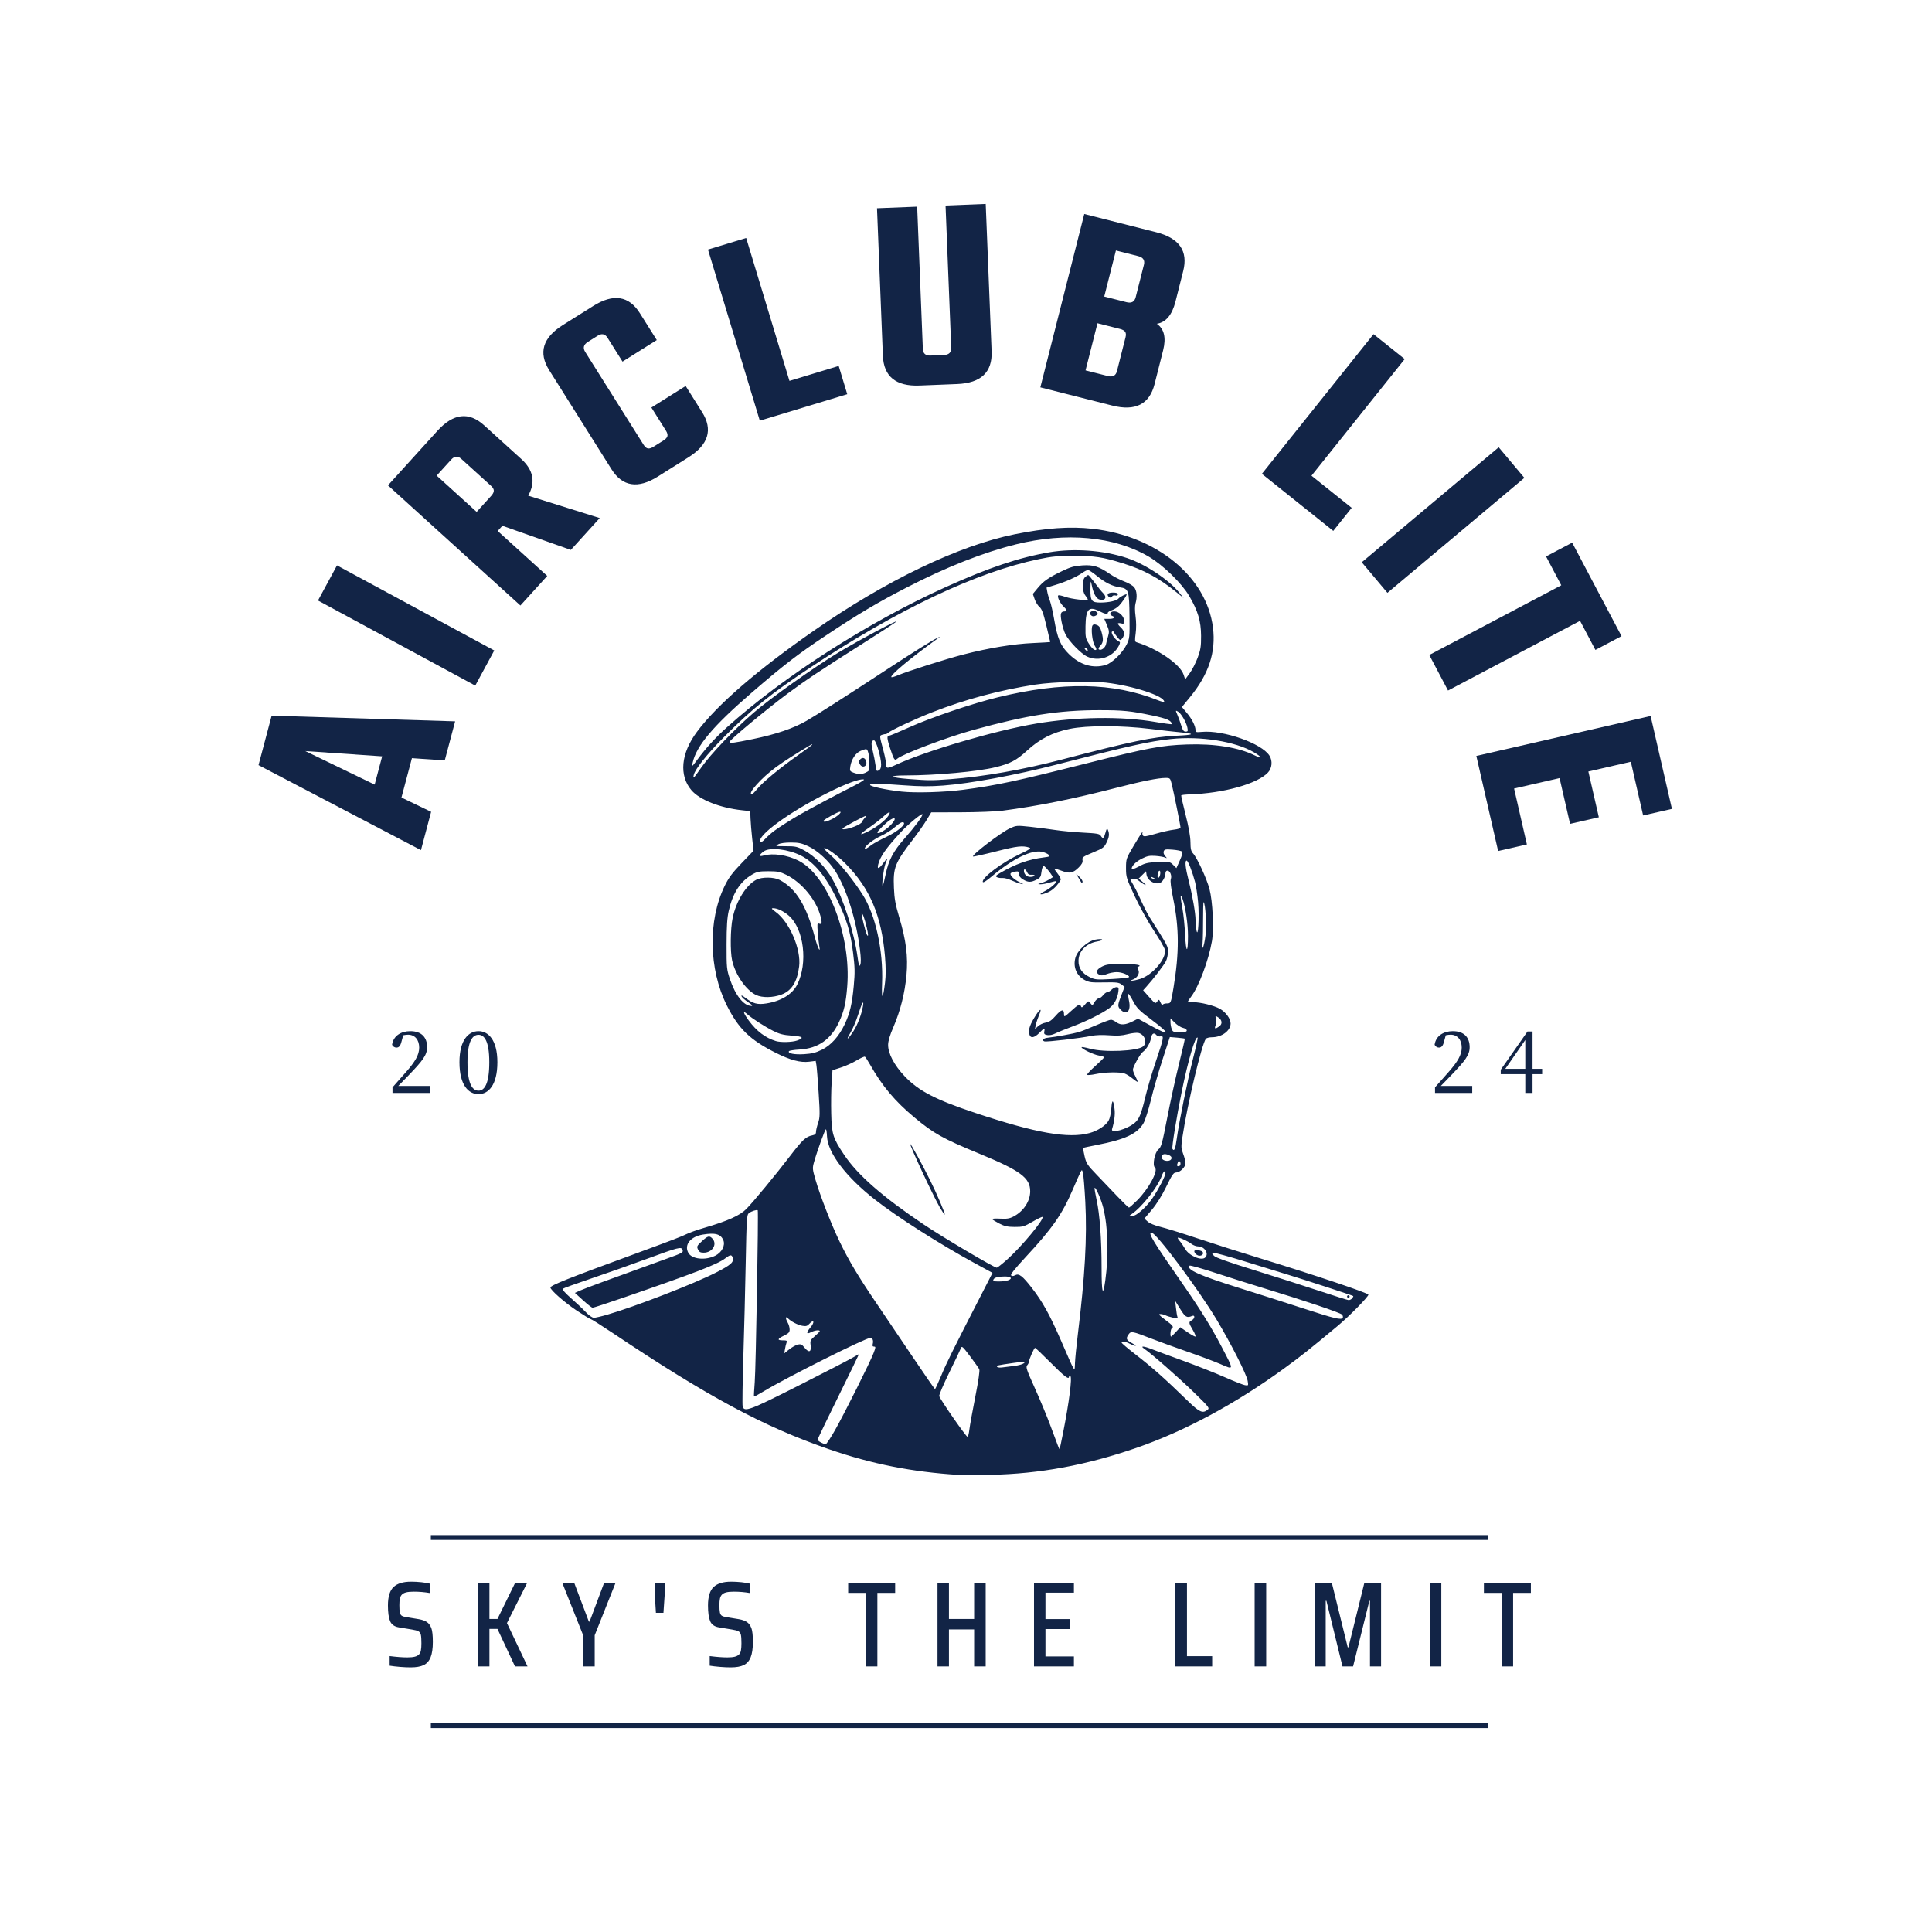 <svg xmlns="http://www.w3.org/2000/svg" xmlns:xlink="http://www.w3.org/1999/xlink" width="1200px" height="1200px" viewBox="0 0 1200 1200">
  <g id="668c12b1-f990-4708-8f0d-a8c433c3f0af">
<path style="stroke: rgb(114,114,114); stroke-width: 0; stroke-dasharray: none; stroke-linecap: butt; stroke-dashoffset: 0; stroke-linejoin: round; stroke-miterlimit: 4; fill: rgb(114,114,114); fill-rule: nonzero; opacity: 1;" vector-effect="non-scaling-stroke" transform="matrix(1 0 0 1 -1291.605 3.835)  translate(0, 0)" d="" stroke-linecap="round"/>
</g>
<g id="22e8d346-6c03-4a39-aaf9-3ec3238b6937">
<g>
		<g id="67596acb-6bfc-46cb-96e4-beca1ad0610d">
<path style="stroke: rgb(193,193,193); stroke-width: 0; stroke-dasharray: none; stroke-linecap: butt; stroke-dashoffset: 0; stroke-linejoin: miter; stroke-miterlimit: 4; fill: rgb(18,36,70); fill-rule: nonzero; opacity: 1;" d="M255.088,1035.632c-2.01,0 -4.23,-0.1 -6.65,-0.3c-2.42,-0.2 -4.56,-0.45 -6.42,-0.75v-5.97c4.33,0.55 7.99,0.83 10.96,0.83c1.91,0 3.44,-0.14 4.57,-0.42c1.13,-0.27 2.03,-0.74 2.68,-1.4c0.61,-0.6 1.01,-1.46 1.21,-2.57c0.21,-1.11 0.31,-2.57 0.31,-4.38c0,-2.47 -0.11,-4.22 -0.34,-5.25c-0.23,-1.03 -0.73,-1.77 -1.52,-2.2c-0.78,-0.43 -2.13,-0.79 -4.04,-1.09l-8.16,-1.36c-2.72,-0.45 -4.52,-1.75 -5.41,-3.9c-0.88,-2.14 -1.32,-5.38 -1.32,-9.71c0,-5.44 1.17,-9.26 3.51,-11.45c2.35,-2.19 5.96,-3.29 10.85,-3.29c2.12,0 4.25,0.11 6.39,0.34c2.14,0.23 3.87,0.52 5.18,0.87v5.82c-3.23,-0.55 -6.5,-0.83 -9.83,-0.83c-2.07,0 -3.68,0.15 -4.84,0.45c-1.16,0.31 -2.04,0.79 -2.64,1.44c-0.61,0.65 -1.01,1.48 -1.21,2.49c-0.21,1.01 -0.31,2.35 -0.31,4.01c0,2.12 0.1,3.64 0.31,4.57c0.2,0.93 0.59,1.59 1.17,1.97c0.58,0.38 1.55,0.67 2.91,0.87l7.71,1.28c2.01,0.35 3.64,0.92 4.87,1.7c1.24,0.79 2.21,2.09 2.91,3.9c0.61,1.71 0.91,4.56 0.91,8.54c0,4.08 -0.47,7.27 -1.4,9.56c-0.93,2.29 -2.38,3.91 -4.34,4.84c-1.97,0.93 -4.64,1.39 -8.02,1.39zM319.868,1035.032l-10.88,-23.28h-4.99v23.28h-7.11v-52h7.11v22.52h4.99l11.03,-22.52h7.48l-12.62,25.09l12.78,26.91zM362.198,1035.032v-19.35l-13,-32.65h7.41l9.14,24.18h0.45l9.07,-24.18h7.11l-13,32.65v19.35zM407.398,1001.772l-0.83,-13.38v-5.36h6.42v5.36l-0.91,13.38zM453.878,1035.632c-2.01,0 -4.23,-0.1 -6.65,-0.3c-2.42,-0.2 -4.56,-0.45 -6.42,-0.75v-5.97c4.33,0.55 7.99,0.83 10.96,0.83c1.91,0 3.44,-0.14 4.57,-0.42c1.13,-0.27 2.03,-0.74 2.68,-1.4c0.61,-0.6 1.01,-1.46 1.21,-2.57c0.2,-1.11 0.3,-2.57 0.3,-4.38c0,-2.47 -0.11,-4.22 -0.34,-5.25c-0.23,-1.03 -0.73,-1.77 -1.51,-2.2c-0.78,-0.43 -2.13,-0.79 -4.04,-1.09l-8.16,-1.36c-2.73,-0.45 -4.53,-1.75 -5.41,-3.9c-0.88,-2.14 -1.32,-5.38 -1.32,-9.71c0,-5.44 1.17,-9.26 3.51,-11.45c2.35,-2.19 5.96,-3.29 10.85,-3.29c2.11,0 4.24,0.11 6.39,0.34c2.14,0.23 3.86,0.52 5.17,0.87v5.82c-3.22,-0.55 -6.49,-0.83 -9.82,-0.83c-2.07,0 -3.68,0.15 -4.84,0.45c-1.16,0.31 -2.04,0.79 -2.64,1.44c-0.61,0.65 -1.01,1.48 -1.21,2.49c-0.21,1.01 -0.31,2.35 -0.31,4.01c0,2.12 0.1,3.64 0.31,4.57c0.2,0.93 0.59,1.59 1.17,1.97c0.58,0.38 1.55,0.67 2.91,0.87l7.71,1.28c2.01,0.35 3.64,0.92 4.87,1.7c1.23,0.79 2.2,2.09 2.91,3.9c0.61,1.71 0.91,4.56 0.91,8.54c0,4.08 -0.47,7.27 -1.4,9.56c-0.93,2.29 -2.38,3.91 -4.34,4.84c-1.97,0.93 -4.64,1.39 -8.02,1.39zM537.858,1035.032v-45.65h-11.04v-6.35h29.18v6.35h-11.04v45.65zM605.048,1035.032v-22.98h-15.64v22.98h-7.11v-52h7.11v22.52h15.64v-22.52h7.18v52zM642.238,1035.032v-52h24.79v6.2h-17.68v16.4h15.34v6.2h-15.34v17h17.68v6.2zM730.068,1035.032v-52h7.18v45.65h15.65v6.35zM779.278,1035.032v-52h7.18v52zM850.928,1035.032v-40.74h-0.38l-10.12,40.74h-6.58l-9.98,-40.74h-0.45v40.74h-6.73v-52h10.51l9.9,40.13h0.45l9.91,-40.13h10.35v52zM888.048,1035.032v-52h7.18v52zM932.718,1035.032v-45.65h-11.04v-6.35h29.18v6.35h-11.04v45.65z" stroke-linecap="round"/>
</g>
</g>
</g>
<g id="c7d2047d-6b7d-43a5-bd65-f2963933dc18">
<path style="stroke: rgb(193,193,193); stroke-width: 0; stroke-dasharray: none; stroke-linecap: butt; stroke-dashoffset: 0; stroke-linejoin: miter; stroke-miterlimit: 4; fill: rgb(114,114,114); fill-rule: nonzero; opacity: 1;" transform="matrix(1 0 0 1 -1291.605 3.835)  translate(0, 0)" d="" stroke-linecap="round"/>
</g>
<g id="3dd9abe6-3bd9-422e-9d6a-ee55974119ee">
<path style="stroke: rgb(193,193,193); stroke-width: 0; stroke-dasharray: none; stroke-linecap: butt; stroke-dashoffset: 0; stroke-linejoin: miter; stroke-miterlimit: 4; fill: rgb(193,193,193); fill-rule: nonzero; opacity: 1;" transform="matrix(1 0 0 1 -1291.605 3.835)  translate(0, 0)" d="" stroke-linecap="round"/>
</g>
<g id="f2576fff-a6e3-43c4-a48a-4302e2fc3f0b">
<path style="stroke: rgb(114,114,114); stroke-width: 0; stroke-dasharray: none; stroke-linecap: butt; stroke-dashoffset: 0; stroke-linejoin: round; stroke-miterlimit: 4; fill: rgb(114,114,114); fill-rule: nonzero; opacity: 1;" vector-effect="non-scaling-stroke" transform="matrix(1 0 0 1 -1291.605 3.835)  translate(0, 0)" d="" stroke-linecap="round"/>
</g>
<g id="0ac5debe-2a75-4e23-a092-2a502acd6e68">
<g>
		<g id="8ed04ca0-b731-41f0-8da2-6c3b6d8baf2d">
<path style="stroke: rgb(193,193,193); stroke-width: 0; stroke-dasharray: none; stroke-linecap: butt; stroke-dashoffset: 0; stroke-linejoin: miter; stroke-miterlimit: 4; fill: rgb(18,36,70); fill-rule: nonzero; opacity: 1;" d="M266.888,674.504v4.36h-23.1v-3.49c3.08,-3.44 6.06,-6.83 8.52,-9.65c5.5,-6.27 8.06,-10.53 8.06,-15.05c0,-4.82 -2.67,-8.01 -6.88,-8.01c-0.82,0 -1.85,0.11 -3.03,0.36l-1.13,4.11c-0.66,2.62 -1.64,3.54 -3.08,3.54c-1.18,0 -2.15,-0.66 -2.72,-1.74c0.77,-5.65 5.7,-8.47 11.3,-8.47c7.24,0 10.47,4.1 10.47,9.96c0,4.87 -2.87,8.47 -11.29,17.25c-1.49,1.54 -4.01,4.16 -6.63,6.83zM297.228,677.424c3.44,0 6.68,-3.69 6.68,-17.66c0,-13.5 -3.24,-17.04 -6.68,-17.04c-3.59,0 -6.87,3.54 -6.87,17.04c0,14.02 3.28,17.66 6.87,17.66zM308.938,659.764c0,14.53 -5.8,19.82 -11.71,19.82c-6.05,0 -11.85,-5.29 -11.85,-19.82c0,-14.07 5.8,-19.3 11.85,-19.3c5.91,0 11.71,5.23 11.71,19.3z" stroke-linecap="round"/>
</g>
</g>
</g>
<g id="4336ba74-8463-4c20-a5df-17aed5a805b1">
<path style="stroke: rgb(193,193,193); stroke-width: 0; stroke-dasharray: none; stroke-linecap: butt; stroke-dashoffset: 0; stroke-linejoin: miter; stroke-miterlimit: 4; fill: rgb(114,114,114); fill-rule: nonzero; opacity: 1;" transform="matrix(1 0 0 1 -1291.605 3.835)  translate(0, 0)" d="" stroke-linecap="round"/>
</g>
<g id="1782041e-3334-402c-855e-889c4a1e031d">
<path style="stroke: rgb(193,193,193); stroke-width: 0; stroke-dasharray: none; stroke-linecap: butt; stroke-dashoffset: 0; stroke-linejoin: miter; stroke-miterlimit: 4; fill: rgb(193,193,193); fill-rule: nonzero; opacity: 1;" transform="matrix(1 0 0 1 -1291.605 3.835)  translate(0, 0)" d="" stroke-linecap="round"/>
</g>
<g id="a66d11e5-c2e4-463b-a417-9628474d8663">
<path style="stroke: rgb(114,114,114); stroke-width: 0; stroke-dasharray: none; stroke-linecap: butt; stroke-dashoffset: 0; stroke-linejoin: round; stroke-miterlimit: 4; fill: rgb(114,114,114); fill-rule: nonzero; opacity: 1;" vector-effect="non-scaling-stroke" transform="matrix(1 0 0 1 -1291.605 3.835)  translate(0, 0)" d="" stroke-linecap="round"/>
</g>
<g id="dadd7dc5-1814-42f4-b125-6b8d8f5fefb0">
<g>
		<g id="7bc386fd-56e8-4758-8e1f-b90b071540ab">
<path style="stroke: rgb(193,193,193); stroke-width: 0; stroke-dasharray: none; stroke-linecap: butt; stroke-dashoffset: 0; stroke-linejoin: miter; stroke-miterlimit: 4; fill: rgb(18,36,70); fill-rule: nonzero; opacity: 1;" d="M914.422,674.504v4.36h-23.11v-3.49c3.08,-3.44 6.06,-6.83 8.53,-9.65c5.49,-6.27 8.06,-10.53 8.06,-15.05c0,-4.82 -2.67,-8.01 -6.88,-8.01c-0.83,0 -1.85,0.11 -3.03,0.36l-1.13,4.11c-0.67,2.62 -1.65,3.54 -3.08,3.54c-1.18,0 -2.16,-0.66 -2.72,-1.74c0.77,-5.65 5.69,-8.47 11.29,-8.47c7.24,0 10.47,4.1 10.47,9.96c0,4.87 -2.87,8.47 -11.29,17.25c-1.49,1.54 -4.01,4.16 -6.62,6.83zM947.382,663.874v-17.92l-12.43,17.92zM957.852,667.154h-5.96v11.71h-4.51v-11.71h-15.25v-2.72l16.63,-23.77h3.13v23.21h5.96z" stroke-linecap="round"/>
</g>
</g>
</g>
<g id="a7b49a56-1e2f-4ffa-94a9-c068b808580a">
<path style="stroke: rgb(193,193,193); stroke-width: 0; stroke-dasharray: none; stroke-linecap: butt; stroke-dashoffset: 0; stroke-linejoin: miter; stroke-miterlimit: 4; fill: rgb(114,114,114); fill-rule: nonzero; opacity: 1;" transform="matrix(1 0 0 1 -1291.605 3.835)  translate(0, 0)" d="" stroke-linecap="round"/>
</g>
<g id="6bd4ecb6-6ee4-408a-af1a-86caad64b5b9">
<path style="stroke: rgb(193,193,193); stroke-width: 0; stroke-dasharray: none; stroke-linecap: butt; stroke-dashoffset: 0; stroke-linejoin: miter; stroke-miterlimit: 4; fill: rgb(193,193,193); fill-rule: nonzero; opacity: 1;" transform="matrix(1 0 0 1 -1291.605 3.835)  translate(0, 0)" d="" stroke-linecap="round"/>
</g>
<g id="fbe0977d-5826-44c7-99ed-b0271cf89f16">
<path style="stroke: rgb(114,114,114); stroke-width: 0; stroke-dasharray: none; stroke-linecap: butt; stroke-dashoffset: 0; stroke-linejoin: round; stroke-miterlimit: 4; fill: rgb(114,114,114); fill-rule: nonzero; opacity: 1;" vector-effect="non-scaling-stroke" transform="matrix(1 0 0 1 -1291.605 3.835)  translate(0, 0)" d="" stroke-linecap="round"/>
</g>
<g id="54e97498-9ec9-4ffb-a1c2-22d1aa3c2445">
<g>
		<g id="7f415da9-9cc9-4122-a421-34ae64880a50">
<path style="stroke: rgb(193,193,193); stroke-width: 0; stroke-dasharray: none; stroke-linecap: butt; stroke-dashoffset: 0; stroke-linejoin: miter; stroke-miterlimit: 4; fill: rgb(18,36,70); fill-rule: nonzero; opacity: 1;" d="M276.245,472.325l-20.39,-1.42l-6.5,24.46l18.43,8.87l-6.32,23.8l-100.89,-52.8l8.15,-30.72l113.97,3.52zM232.705,487.335l4.66,-17.56l-47.73,-3.27zM197.515,372.985l11.8,-21.81l97.68,52.85l-11.8,21.81zM309.115,329.795l30.78,27.92l-16.67,18.37l-82.25,-74.62l30.74,-33.89c9.86,-10.86 19.53,-11.99 29.01,-3.38l23.02,20.88c7.59,6.89 9.03,14.48 4.32,22.79l44.44,13.91l-17.95,19.78l-42.51,-14.99zM271.225,295.415l24.83,22.53l9.03,-9.95c1.1,-1.21 1.64,-2.29 1.63,-3.24c-0.01,-0.95 -0.57,-1.93 -1.69,-2.95l-18.49,-16.77c-2.16,-1.96 -4.25,-1.81 -6.28,0.43zM407.935,211.225l-21.28,13.38l-9.3,-14.78c-1.54,-2.46 -3.6,-2.88 -6.16,-1.27l-6.06,3.81c-2.66,1.67 -3.22,3.74 -1.67,6.2l36.25,57.65c0.87,1.38 1.77,2.16 2.69,2.33c0.94,0.17 2.14,-0.21 3.62,-1.14l6.06,-3.81c1.38,-0.87 2.2,-1.76 2.45,-2.67c0.25,-0.91 -0.06,-2.06 -0.93,-3.45l-9.02,-14.34l21.29,-13.38l10.22,16.27c6.82,10.84 3.97,20.19 -8.54,28.06l-18.92,11.89c-12.42,7.81 -22.04,6.29 -28.85,-4.55l-38.67,-61.5c-6.81,-10.84 -4.01,-20.16 8.4,-27.97l18.93,-11.89c12.51,-7.87 22.17,-6.38 28.99,4.46zM490.345,236.575l30.59,-9.27l5.31,17.55l-54.31,16.45l-32.2,-106.29l23.73,-7.19zM587.295,127.675l24.95,-1l3.66,91.61c0.51,12.91 -6.62,19.66 -21.39,20.25l-23.38,0.93c-14.66,0.58 -22.24,-5.58 -22.76,-18.49l-3.65,-91.61l24.95,-0.99l3.52,88.29c0.11,2.91 1.69,4.3 4.71,4.18l8.37,-0.33c3.15,-0.13 4.66,-1.64 4.54,-4.55zM705.385,184.625l5.11,-20.14c0.71,-2.82 -0.46,-4.62 -3.5,-5.39l-13.88,-3.51l-7.25,28.6l13.88,3.52c3.05,0.77 4.93,-0.26 5.64,-3.08zM693.765,230.495l5.32,-20.99c0.37,-1.46 0.3,-2.59 -0.22,-3.38c-0.52,-0.8 -1.62,-1.41 -3.32,-1.84l-13.88,-3.51l-7.42,29.28l13.88,3.52c3.05,0.77 4.93,-0.26 5.64,-3.08zM673.455,132.935l44.69,11.32c14.32,3.63 19.91,11.66 16.77,24.07l-4.8,18.96c-2.12,8.35 -5.98,12.96 -11.6,13.82c4.59,3.2 5.89,8.7 3.92,16.48l-5.32,20.99c-3.17,12.53 -11.92,16.97 -26.25,13.34l-44.69,-11.32zM814.595,295.475l24.96,19.95l-11.44,14.32l-44.33,-35.43l69.34,-86.76l19.37,15.48zM930.875,277.825l15.94,18.99l-85.06,71.4l-15.94,-18.98zM1007.155,395.115l-16.22,8.56l-9.54,-18.07l-82,43.29l-11.65,-22.08l81.99,-43.29l-9.46,-17.92l16.22,-8.56zM940.425,489.775l7.95,34.72l-17.86,4.09l-13.54,-59.06l108.25,-24.81l13.23,57.7l-17.88,4.09l-7.64,-33.35l-26.38,6.04l6.51,28.43l-17.87,4.09l-6.52,-28.42z" stroke-linecap="round"/>
</g>
</g>
</g>
<g id="84ee743e-0892-4ec8-bb47-9844759e5782">
<path style="stroke: rgb(193,193,193); stroke-width: 0; stroke-dasharray: none; stroke-linecap: butt; stroke-dashoffset: 0; stroke-linejoin: miter; stroke-miterlimit: 4; fill: rgb(114,114,114); fill-rule: nonzero; opacity: 1;" transform="matrix(1 0 0 1 -1291.605 3.835)  translate(0, 0)" d="" stroke-linecap="round"/>
</g>
<g id="472471c8-b041-42e5-b733-b484260de6c2">
<path style="stroke: rgb(193,193,193); stroke-width: 0; stroke-dasharray: none; stroke-linecap: butt; stroke-dashoffset: 0; stroke-linejoin: miter; stroke-miterlimit: 4; fill: rgb(193,193,193); fill-rule: nonzero; opacity: 1;" transform="matrix(1 0 0 1 -1291.605 3.835)  translate(0, 0)" d="" stroke-linecap="round"/>
</g>
<g id="598e2679-e5e5-4bad-a7a8-78a8638584e4">
<g style="">
		<g id="1de2606c-1a98-4f70-b545-6e4e126b1e5e">
<path style="stroke: rgb(193,193,193); stroke-width: 0; stroke-dasharray: none; stroke-linecap: butt; stroke-dashoffset: 0; stroke-linejoin: miter; stroke-miterlimit: 4; fill: rgb(18,36,70); fill-rule: nonzero; opacity: 1;" transform="matrix(0.778 0 0 0.778 595.908 621.963) matrix(1 0 0 1 0 0)  translate(-495.5, -506.364)" d="M 494.50 884.39 C 457.44 882.03 425.57 875.71 391.50 863.95 C 339.16 845.88 295.12 822.22 218.53 771.02 C 209.46 764.96 201.61 760.00 201.08 760.00 C 200.54 760.00 195.44 756.88 189.73 753.06 C 180.25 746.73 169.00 736.84 169.00 734.85 C 169.00 733.11 182.60 727.70 239.00 707.01 C 265.35 697.34 274.20 693.94 277.82 692.09 C 279.97 691.00 286.40 688.74 292.11 687.07 C 310.53 681.70 320.36 677.28 325.39 672.11 C 331.35 666.00 348.70 644.97 360.46 629.62 C 370.26 616.84 372.93 614.36 378.00 613.35 C 380.24 612.90 381.00 612.19 381.00 610.55 C 381.00 609.34 381.75 606.15 382.67 603.46 C 384.17 599.05 384.22 596.71 383.12 579.53 C 382.45 569.07 381.64 559.01 381.33 557.19 L 380.76 553.89 L 375.53 554.54 C 368.54 555.41 360.46 553.26 348.79 547.40 C 328.28 537.10 319.08 528.16 309.77 509.50 C 295.33 480.54 294.65 441.77 308.10 414.20 C 311.29 407.66 314.17 403.79 321.64 396.01 L 331.13 386.12 L 330.05 376.31 C 329.46 370.91 328.87 363.80 328.74 360.50 L 328.50 354.50 L 322.00 353.79 C 304.24 351.85 288.14 345.48 281.58 337.82 C 271.51 326.06 273.16 308.35 285.92 291.23 C 302.03 269.61 334.01 241.95 379.50 210.31 C 436.99 170.31 494.90 142.51 539.52 133.48 C 564.35 128.45 583.78 127.07 601.74 129.08 C 653.05 134.80 692.85 167.43 697.93 207.95 C 700.39 227.53 694.57 245.18 679.62 263.44 L 673.13 271.37 L 677.07 276.09 C 681.18 280.99 684.00 286.58 684.00 289.82 C 684.00 291.48 684.60 291.65 688.95 291.23 C 706.16 289.58 736.87 300.36 743.05 310.23 C 745.64 314.36 745.12 320.18 741.83 323.69 C 733.42 332.70 706.19 340.28 679.21 341.13 C 675.75 341.24 672.77 341.59 672.59 341.92 C 672.42 342.24 673.99 349.25 676.09 357.50 C 678.58 367.30 679.92 374.85 679.95 379.29 C 679.99 384.66 680.42 386.53 682.01 388.24 C 685.27 391.74 692.87 408.20 695.13 416.65 C 697.73 426.41 698.78 448.69 697.10 458.35 C 694.42 473.73 686.58 494.62 680.48 502.62 C 679.12 504.40 678.00 506.12 678.00 506.43 C 678.00 506.74 679.82 507.00 682.05 507.00 C 687.92 507.00 698.87 509.71 703.47 512.30 C 708.16 514.94 712.00 520.21 712.00 524.01 C 712.00 529.81 704.98 535.00 697.15 535.00 C 695.00 535.00 692.80 535.56 692.25 536.25 C 688.96 540.40 677.32 589.21 673.55 614.69 C 672.40 622.48 672.46 623.69 674.14 628.14 C 675.16 630.82 676.00 634.16 676.00 635.56 C 676.00 638.66 671.58 643.00 668.42 643.00 C 666.50 643.00 665.26 644.79 660.67 654.25 C 657.18 661.44 653.03 668.08 649.19 672.64 L 643.17 679.79 L 645.83 682.19 C 647.45 683.65 651.44 685.30 656.00 686.40 C 660.12 687.40 673.40 691.52 685.50 695.56 C 697.60 699.61 720.10 706.77 735.50 711.49 C 779.07 724.83 822.00 739.24 822.00 740.53 C 822.00 742.23 806.78 757.73 797.50 765.47 C 774.82 784.38 768.28 789.58 754.50 799.60 C 715.76 827.76 675.13 849.60 636.93 862.79 C 596.60 876.71 559.86 883.51 520.50 884.35 C 509.50 884.58 497.80 884.60 494.50 884.39 M 578.32 850.50 C 583.08 826.51 585.63 806.51 584.06 805.54 C 583.48 805.18 583.00 805.36 583.00 805.94 C 583.00 808.68 579.55 806.08 568.50 795.00 C 561.92 788.40 556.24 783.00 555.89 783.00 C 555.12 783.00 551.00 792.35 551.00 794.11 C 551.00 794.79 550.37 796.05 549.60 796.92 C 548.37 798.30 549.14 800.59 555.65 815.00 C 559.75 824.08 565.36 837.58 568.11 845.00 C 574.63 862.60 575.22 864.12 575.51 863.78 C 575.64 863.63 576.91 857.65 578.32 850.50 M 396.44 848.25 C 404.21 834.41 424.03 794.78 426.94 787.25 C 428.73 782.61 428.78 782.00 427.37 782.00 C 426.23 782.00 425.93 781.39 426.31 779.90 C 427.01 777.25 426.17 775.00 424.48 775.00 C 420.64 775.00 357.67 806.55 339.17 817.74 C 335.14 820.18 331.70 822.03 331.52 821.84 C 331.34 821.65 331.60 816.55 332.09 810.50 C 333.00 799.37 335.18 673.85 334.48 673.14 C 333.83 672.50 329.61 673.83 327.57 675.33 C 325.73 676.67 325.59 678.79 324.89 715.12 C 324.49 736.23 323.64 770.10 323.00 790.38 C 322.37 810.67 322.12 828.33 322.44 829.63 C 323.67 834.52 327.75 833.02 366.64 813.36 C 386.91 803.11 406.11 793.21 409.30 791.36 C 412.50 789.51 415.20 788.00 415.32 788.00 C 415.43 788.00 408.40 802.46 399.68 820.14 C 390.97 837.82 383.44 853.34 382.95 854.63 C 382.20 856.60 382.49 857.20 384.78 858.44 C 386.28 859.26 388.03 859.94 388.67 859.96 C 389.31 859.98 392.81 854.71 396.44 848.25 M 503.45 848.25 C 503.82 845.09 505.94 833.33 508.16 822.12 C 510.72 809.19 511.88 801.12 511.35 800.04 C 510.88 799.11 507.57 794.45 504.00 789.70 C 498.10 781.85 497.42 781.26 496.68 783.28 C 496.23 784.50 492.03 793.29 487.35 802.82 C 482.67 812.34 479.08 820.77 479.38 821.55 C 480.79 825.22 500.82 854.00 501.97 854.00 C 502.41 854.00 503.08 851.41 503.45 848.25 M 693.56 832.49 C 695.41 831.05 694.89 830.39 682.57 818.39 C 670.64 806.78 648.87 787.67 643.03 783.69 C 639.49 781.27 642.59 781.47 649.21 784.09 C 652.12 785.24 663.27 789.36 674.00 793.25 C 684.73 797.14 699.58 803.01 707.00 806.28 C 714.42 809.56 721.80 812.47 723.39 812.76 C 726.24 813.26 726.27 813.22 725.64 809.38 C 724.81 804.24 712.42 779.79 700.91 760.56 C 686.08 735.80 652.57 691.00 648.86 691.00 C 645.78 691.00 649.78 697.59 674.09 732.50 C 687.54 751.81 696.89 766.90 704.76 782.00 C 714.91 801.47 714.97 800.69 703.80 795.90 C 698.68 793.70 686.85 789.27 677.50 786.05 C 668.15 782.82 655.33 778.17 649.00 775.71 C 633.44 769.66 632.48 769.48 630.56 772.22 C 628.15 775.66 628.63 776.76 633.75 779.51 C 638.52 782.07 635.86 781.95 630.80 779.37 C 627.77 777.84 625.00 777.57 625.00 778.83 C 625.00 779.28 629.60 783.22 635.22 787.58 C 649.65 798.75 658.75 806.83 678.12 825.63 C 687.14 834.38 689.68 835.51 693.56 832.49 M 480.95 805.23 C 485.15 795.08 489.58 786.14 512.33 741.82 L 521.92 723.13 L 507.71 715.39 C 479.56 700.05 445.93 678.61 428.00 664.57 C 404.86 646.45 390.36 627.28 389.78 614.04 C 389.66 611.18 389.29 608.68 388.96 608.47 C 388.35 608.10 382.06 625.39 379.45 634.63 C 378.08 639.49 378.14 640.25 380.56 648.63 C 384.33 661.64 393.36 684.78 400.02 698.50 C 407.33 713.57 414.75 725.98 429.16 747.22 C 435.40 756.41 448.38 775.63 458.00 789.93 C 467.62 804.22 475.73 815.93 476.00 815.94 C 476.27 815.94 478.50 811.13 480.95 805.23 M 590.01 772.50 C 595.72 726.03 597.50 694.61 596.00 666.43 C 595.41 655.40 594.57 645.05 594.14 643.43 C 593.39 640.66 593.29 640.61 592.26 642.53 C 591.66 643.65 588.88 649.88 586.09 656.38 C 577.49 676.44 569.81 687.45 548.18 710.74 C 539.72 719.86 536.07 724.47 536.76 725.16 C 537.46 725.86 538.50 725.80 540.02 724.99 C 543.03 723.38 545.81 725.50 553.27 735.09 C 561.89 746.16 567.52 756.32 576.72 777.44 C 588.38 804.23 587.45 802.74 587.77 795.00 C 587.92 791.42 588.92 781.30 590.01 772.50 M 539.21 797.42 C 542.35 797.07 545.72 796.17 546.71 795.42 C 548.93 793.74 548.04 793.69 538.69 795.03 C 525.86 796.86 524.93 797.08 525.57 798.12 C 525.92 798.68 527.84 798.90 529.85 798.60 C 531.86 798.30 536.07 797.77 539.21 797.42 M 366.41 780.42 C 368.90 779.81 369.69 780.17 372.00 783.01 C 375.44 787.21 377.44 786.30 376.71 780.87 C 376.23 777.33 376.52 776.71 380.09 773.65 C 382.24 771.81 384.00 770.01 384.00 769.65 C 384.00 768.47 379.96 768.97 376.95 770.53 C 373.25 772.44 373.06 770.91 376.50 766.82 C 380.29 762.32 379.36 759.74 375.49 764.01 C 374.04 765.61 372.92 765.90 370.08 765.39 C 366.42 764.74 361.11 761.97 358.47 759.33 C 356.51 757.37 356.52 759.54 358.50 763.00 C 359.29 764.38 359.95 766.74 359.96 768.26 C 359.99 770.56 359.24 771.39 355.50 773.21 C 350.06 775.85 349.79 777.00 354.61 777.00 C 357.64 777.00 358.10 777.28 357.52 778.75 C 357.14 779.71 356.57 782.04 356.26 783.93 L 355.68 787.35 L 359.59 784.24 C 361.74 782.53 364.81 780.81 366.41 780.42 M 668.39 770.27 L 671.81 766.54 L 677.23 770.27 C 680.21 772.32 683.16 774.00 683.80 774.00 C 684.43 774.00 683.61 771.73 681.97 768.96 C 678.45 762.99 678.38 762.40 681.00 761.00 C 683.55 759.64 683.78 756.46 681.25 757.53 C 677.13 759.28 675.83 758.51 671.80 752.00 L 667.77 745.50 L 668.39 751.16 C 668.72 754.28 669.26 757.50 669.57 758.32 C 670.06 759.59 669.51 759.68 665.94 758.88 C 663.63 758.36 660.93 757.50 659.94 756.97 C 658.94 756.43 657.12 756.00 655.88 756.00 C 654.11 756.00 654.96 756.99 659.81 760.60 C 666.01 765.20 666.87 766.35 665.00 767.50 C 664.01 768.11 663.55 774.00 664.49 774.00 C 664.75 774.00 666.51 772.32 668.39 770.27 M 801.53 758.96 C 801.88 758.38 801.63 757.26 800.97 756.47 C 799.73 754.96 770.40 745.06 738.81 735.48 C 728.74 732.43 711.39 726.93 700.27 723.28 C 689.14 719.63 679.70 716.96 679.30 717.37 C 676.25 720.41 687.02 725.22 720.00 735.53 C 733.48 739.74 755.98 746.92 770.00 751.49 C 795.45 759.78 800.31 760.93 801.53 758.96 M 214.23 756.55 C 236.51 750.09 283.39 731.94 301.12 722.90 C 313.13 716.78 315.63 714.55 314.49 710.96 C 313.67 708.38 312.54 708.49 308.57 711.52 C 302.24 716.34 284.85 723.05 226.65 743.12 C 214.08 747.45 203.28 750.98 202.65 750.96 C 202.02 750.93 198.58 748.26 195.01 745.01 L 188.51 739.10 L 193.25 737.01 C 197.35 735.19 212.49 729.63 261.50 711.92 C 274.71 707.15 275.26 706.84 274.39 704.58 C 273.44 702.09 271.00 702.72 245.50 712.11 C 233.40 716.57 213.61 723.55 201.53 727.63 C 189.44 731.71 179.17 735.43 178.70 735.90 C 178.24 736.36 181.15 739.61 185.18 743.12 C 189.21 746.63 194.53 751.63 197.00 754.24 C 199.62 757.01 202.39 758.99 203.64 758.99 C 204.81 759.00 209.58 757.90 214.23 756.55 M 809.02 743.48 C 809.72 742.64 810.11 741.80 809.89 741.61 C 809.32 741.12 771.43 728.74 758.00 724.66 C 751.67 722.74 736.16 717.96 723.52 714.04 C 710.89 710.12 699.72 707.05 698.70 707.21 C 696.93 707.49 696.94 707.58 698.78 709.55 C 700.07 710.93 710.51 714.64 730.60 720.86 C 747.05 725.96 770.40 733.40 782.50 737.42 C 794.60 741.43 805.23 744.77 806.13 744.85 C 807.02 744.93 808.32 744.31 809.02 743.48 M 611.92 729.48 C 614.78 709.09 614.17 686.73 610.33 671.14 C 608.74 664.65 604.29 654.38 603.44 655.23 C 603.20 655.46 603.90 659.71 604.98 664.67 C 607.56 676.50 608.99 696.02 609.00 719.45 C 609.00 739.17 610.06 742.79 611.92 729.48 M 534.50 729.00 C 538.18 727.60 536.67 726.00 531.69 726.01 C 526.21 726.03 523.26 726.87 522.60 728.60 C 522.18 729.68 523.17 730.00 526.97 730.00 C 529.66 730.00 533.05 729.55 534.50 729.00 M 533.29 712.75 C 544.84 702.52 563.47 680.13 561.81 678.47 C 561.53 678.20 557.99 679.89 553.94 682.24 C 547.14 686.17 546.03 686.50 539.54 686.46 C 533.90 686.43 531.47 685.88 527.32 683.73 C 524.47 682.25 521.92 680.68 521.65 680.24 C 521.38 679.80 524.20 679.62 527.91 679.83 C 533.26 680.13 535.49 679.79 538.59 678.19 C 546.64 674.04 552.00 665.97 552.00 657.98 C 552.00 647.29 544.22 641.51 511.81 628.13 C 482.06 615.84 475.06 611.93 459.50 598.96 C 443.88 585.93 433.87 573.99 424.12 556.77 C 422.34 553.62 420.50 550.81 420.05 550.53 C 419.59 550.25 416.60 551.59 413.40 553.52 C 410.21 555.44 404.57 557.99 400.88 559.18 L 394.17 561.34 L 393.48 571.42 C 393.11 576.96 392.96 588.02 393.16 596.00 C 393.56 612.40 394.56 615.57 403.53 628.95 C 414.35 645.07 434.12 662.37 467.00 684.48 C 482.21 694.71 523.25 719.00 525.32 719.00 C 525.82 719.00 529.41 716.19 533.29 712.75 M 300.50 709.45 C 305.77 706.88 308.75 701.23 307.04 697.09 C 304.98 692.13 300.54 690.91 290.60 692.56 C 280.82 694.18 275.62 700.68 279.03 707.05 C 281.78 712.19 292.44 713.39 300.50 709.45 M 691.80 710.80 C 694.87 707.73 691.17 702.00 686.13 702.00 C 684.56 702.00 682.11 701.09 680.69 699.97 C 678.04 697.89 671.86 695.00 670.04 695.00 C 669.47 695.00 670.02 696.15 671.26 697.56 C 672.49 698.96 674.43 701.78 675.58 703.81 C 678.79 709.51 688.78 713.82 691.80 710.80 M 637.03 676.35 C 641.53 673.34 646.15 668.57 649.96 663.00 C 654.45 656.45 660.00 645.67 660.00 643.53 C 660.00 640.83 658.44 641.89 657.14 645.48 C 653.86 654.57 641.28 670.58 633.00 676.20 C 630.70 677.76 630.66 677.90 632.53 677.95 C 633.64 677.98 635.67 677.26 637.03 676.35 M 637.39 665.25 C 646.59 656.09 654.51 641.49 651.58 639.07 C 649.39 637.25 651.39 626.90 654.40 624.50 C 656.65 622.71 657.37 620.08 661.47 599.00 C 663.98 586.08 668.21 566.73 670.88 556.00 C 673.54 545.27 675.59 536.35 675.44 536.16 C 675.28 535.98 672.53 535.60 669.33 535.33 L 663.50 534.84 L 657.70 552.67 C 654.51 562.48 650.32 577.02 648.39 585.00 C 646.45 592.98 643.78 601.37 642.45 603.65 C 637.55 612.07 627.73 616.66 605.47 620.96 C 599.50 622.11 594.46 623.20 594.28 623.38 C 594.10 623.56 594.61 626.53 595.42 629.98 C 596.76 635.72 597.58 636.97 605.19 644.89 C 609.76 649.65 617.24 657.47 621.81 662.27 C 626.38 667.07 630.46 671.00 630.87 671.00 C 631.27 671.00 634.21 668.41 637.39 665.25 M 672.00 636.00 C 672.00 634.90 671.55 634.00 671.00 634.00 C 670.45 634.00 670.00 634.19 670.00 634.42 C 670.00 634.65 669.73 635.55 669.39 636.42 C 668.99 637.46 669.34 638.00 670.39 638.00 C 671.33 638.00 672.00 637.17 672.00 636.00 M 664.81 631.74 C 665.03 630.60 664.20 629.65 662.40 628.96 C 658.96 627.65 657.00 628.36 657.00 630.90 C 657.00 634.08 664.21 634.86 664.81 631.74 M 668.99 616.25 C 670.89 602.37 677.64 569.14 682.09 551.76 C 684.33 543.00 685.94 535.61 685.66 535.33 C 683.90 533.56 678.09 553.32 672.96 578.53 C 668.84 598.78 664.91 623.04 665.57 624.12 C 666.98 626.40 667.89 624.31 668.99 616.25 M 599.50 611.46 C 605.88 609.70 612.23 605.57 614.51 601.72 C 615.55 599.96 616.50 595.80 616.79 591.73 C 617.32 584.27 618.34 584.50 619.35 592.31 C 619.90 596.55 619.18 602.39 617.35 608.38 C 616.18 612.23 629.55 608.45 635.63 603.21 C 639.02 600.29 640.71 596.11 643.91 582.71 C 645.56 575.80 649.41 562.82 652.46 553.86 C 658.61 535.79 659.03 533.50 656.04 534.28 C 654.96 534.56 653.55 534.16 652.91 533.40 C 650.87 530.93 649.11 531.86 648.45 535.75 C 647.78 539.68 644.83 544.63 641.88 546.76 C 639.80 548.26 634.00 558.70 634.00 560.94 C 634.00 561.82 634.93 564.26 636.06 566.37 C 637.19 568.49 637.95 570.38 637.75 570.58 C 637.55 570.78 635.77 569.61 633.80 567.99 C 631.83 566.36 629.01 564.58 627.54 564.02 C 623.82 562.60 611.72 562.81 604.23 564.41 C 600.79 565.15 597.75 565.40 597.48 564.96 C 597.21 564.52 600.14 561.36 603.99 557.94 C 607.85 554.51 611.00 551.38 611.00 550.98 C 611.00 550.58 609.11 549.95 606.81 549.59 C 602.62 548.92 593.00 544.31 593.00 542.98 C 593.00 542.59 596.03 543.11 599.73 544.13 C 611.11 547.29 637.91 546.10 642.25 542.25 C 645.68 539.20 643.44 532.83 638.51 531.59 C 637.11 531.24 633.21 531.67 629.84 532.54 C 625.26 533.73 621.54 533.96 615.06 533.45 C 609.71 533.03 604.30 533.21 600.88 533.92 C 592.17 535.73 564.93 538.91 563.35 538.30 C 560.78 537.32 562.51 535.71 566.55 535.32 C 572.20 534.77 586.88 532.07 591.00 530.83 C 592.92 530.25 599.09 527.80 604.69 525.39 C 610.30 522.97 615.61 521.00 616.48 521.00 C 617.36 521.00 619.38 521.96 620.96 523.13 C 624.25 525.56 628.11 525.26 634.33 522.09 L 638.05 520.19 L 647.91 525.59 C 664.15 534.50 664.37 532.69 648.50 520.76 C 638.89 513.55 637.08 511.70 634.16 506.18 C 632.32 502.70 630.59 500.08 630.31 500.36 C 630.03 500.64 630.30 503.17 630.90 505.99 C 632.67 514.24 628.85 517.97 623.97 512.75 C 621.64 510.26 621.73 509.34 625.09 500.64 L 627.36 494.78 L 624.93 492.89 C 622.82 491.25 620.97 491.03 611.00 491.22 C 600.92 491.42 599.01 491.19 595.50 489.32 C 589.04 485.88 586.13 479.00 588.06 471.71 C 589.65 465.73 597.46 458.49 603.79 457.14 C 606.38 456.58 608.88 456.50 609.35 456.96 C 609.81 457.42 608.24 458.11 605.85 458.50 C 596.77 459.98 590.69 466.12 590.57 473.91 C 590.48 479.77 593.41 484.05 599.57 487.03 C 603.84 489.10 604.94 489.19 617.56 488.52 C 624.95 488.12 631.00 487.40 631.00 486.92 C 631.00 485.32 625.14 483.00 621.07 483.00 C 618.85 483.00 615.27 483.71 613.10 484.58 C 610.01 485.81 608.69 485.91 607.02 485.01 C 603.93 483.36 604.90 480.80 609.50 478.50 C 612.84 476.83 615.50 476.50 625.67 476.50 C 636.45 476.50 641.83 477.44 638.29 478.71 C 637.35 479.04 637.34 479.57 638.24 481.01 C 639.79 483.50 637.65 487.58 634.10 488.89 C 629.94 490.42 634.16 490.14 639.58 488.53 C 649.55 485.57 661.05 472.06 659.52 465.10 C 659.17 463.49 655.19 456.62 650.68 449.84 C 646.09 442.93 639.41 430.90 635.49 422.50 C 628.79 408.11 628.50 407.19 628.51 400.00 C 628.51 392.65 628.63 392.31 634.42 382.50 C 637.67 377.00 640.77 372.05 641.31 371.50 C 641.96 370.83 642.10 370.85 641.71 371.55 C 641.39 372.12 641.51 373.20 641.97 373.94 C 642.65 375.04 644.52 374.79 652.15 372.58 C 657.29 371.09 663.86 369.61 666.75 369.30 C 669.86 368.95 672.00 368.23 672.00 367.52 C 672.00 365.97 666.54 339.01 664.96 332.75 C 663.81 328.18 663.63 328.00 660.13 328.00 C 654.18 328.00 641.32 330.58 620.82 335.87 C 586.38 344.76 558.35 350.39 530.00 354.12 C 524.77 354.81 509.81 355.40 496.74 355.43 L 472.99 355.50 L 469.38 361.50 C 467.39 364.80 462.55 371.69 458.63 376.82 C 443.84 396.15 442.55 399.42 443.23 415.87 C 443.58 424.38 444.41 428.99 447.40 439.00 C 452.98 457.71 454.61 470.66 453.24 485.50 C 451.91 499.97 448.34 514.06 442.77 526.94 C 440.01 533.30 438.61 538.00 438.58 541.00 C 438.51 547.94 443.49 557.40 451.79 566.14 C 463.00 577.91 476.38 584.86 508.33 595.48 C 556.79 611.59 582.64 616.12 599.50 611.46 M 385.74 544.95 C 393.01 541.38 399.31 534.34 403.90 524.68 C 408.05 515.93 409.84 508.36 411.16 493.90 C 412.15 483.11 412.07 479.32 410.59 467.48 C 408.46 450.48 405.67 441.28 397.51 424.43 C 388.94 406.73 379.55 395.38 369.04 390.02 C 358.84 384.82 343.96 383.14 339.24 386.67 C 335.24 389.65 335.22 391.09 339.18 389.95 C 346.62 387.81 358.19 389.52 367.12 394.06 C 390.53 405.99 409.17 454.22 405.93 494.50 C 404.87 507.77 403.43 514.07 399.52 522.60 C 393.07 536.68 382.74 543.94 367.91 544.80 C 363.54 545.05 359.71 545.65 359.41 546.14 C 358.31 547.93 363.73 549.00 371.50 548.52 C 377.75 548.13 380.86 547.35 385.74 544.95 M 365.94 537.61 C 371.85 535.47 370.59 534.34 361.61 533.71 C 354.85 533.23 351.89 532.47 346.83 529.92 C 340.02 526.48 329.89 519.97 326.25 516.69 C 322.31 513.12 322.82 515.53 327.30 521.62 C 333.58 530.16 340.66 535.52 349.00 538.06 C 352.85 539.24 362.11 538.99 365.94 537.61 M 410.94 530.09 C 414.19 525.03 417.24 517.06 418.43 510.50 C 419.58 504.16 417.63 507.56 414.54 517.26 C 413.01 522.08 410.24 528.55 408.38 531.63 C 404.38 538.27 406.52 536.98 410.94 530.09 M 677.00 529.58 C 677.00 528.80 675.62 527.86 673.94 527.49 C 672.26 527.12 669.33 525.27 667.44 523.37 L 664.00 519.93 L 664.00 522.90 C 664.00 524.53 664.44 527.02 664.98 528.43 C 665.86 530.76 666.46 531.00 671.48 531.00 C 675.58 531.00 677.00 530.64 677.00 529.58 M 702.83 526.40 C 705.67 524.42 705.35 521.29 702.08 519.13 C 699.71 517.56 699.68 517.58 700.33 520.20 C 700.70 521.66 700.56 524.02 700.03 525.43 C 698.90 528.40 699.63 528.65 702.83 526.40 M 326.77 506.97 C 324.25 505.30 321.91 503.22 321.57 502.33 C 321.16 501.27 322.13 501.63 324.48 503.42 C 330.79 508.23 334.23 509.16 341.45 508.01 C 353.20 506.13 362.06 500.72 365.98 493.03 C 374.68 475.98 371.40 448.58 359.39 438.03 C 355.27 434.42 350.25 432.00 346.88 432.00 C 345.08 432.00 345.41 432.52 348.85 435.00 C 359.87 442.99 369.24 464.78 367.54 478.50 C 366.02 490.81 361.57 497.89 353.46 500.93 C 346.66 503.47 338.11 503.62 333.17 501.28 C 325.15 497.47 316.61 485.13 314.03 473.63 C 312.45 466.56 312.66 448.50 314.43 439.95 C 317.23 426.41 325.06 413.69 333.30 409.29 C 337.69 406.95 347.43 407.02 352.00 409.43 C 365.05 416.31 373.40 429.88 380.02 455.00 C 382.23 463.38 384.78 468.62 383.67 462.50 C 383.37 460.85 382.82 455.95 382.46 451.61 C 381.88 444.68 382.00 443.78 383.37 444.31 C 385.75 445.23 386.04 443.82 384.58 438.29 C 381.17 425.39 369.59 411.38 357.37 405.38 C 352.30 402.89 350.34 402.50 343.00 402.50 C 335.57 402.50 333.92 402.84 329.92 405.19 C 320.46 410.76 314.60 419.86 311.36 434.01 C 310.07 439.66 309.64 446.29 309.61 461.00 C 309.58 479.54 309.71 480.90 312.25 488.50 C 316.65 501.63 323.32 509.98 329.42 510.00 C 330.73 510.00 329.88 509.03 326.77 506.97 M 661.02 508.00 C 664.31 508.00 664.34 507.94 666.41 495.50 C 671.03 467.68 670.98 447.90 666.25 424.78 C 664.39 415.70 663.72 410.29 664.27 408.79 C 665.29 406.04 663.65 402.00 661.52 402.00 C 660.65 402.00 660.00 402.88 660.00 404.07 C 660.00 406.42 658.23 410.14 656.60 411.23 C 652.50 413.97 645.55 410.28 644.84 405.00 L 644.50 402.50 L 641.55 405.40 L 638.60 408.31 L 642.05 411.26 C 644.69 413.53 644.91 413.93 643.00 412.98 C 641.62 412.31 639.59 410.92 638.47 409.91 C 637.18 408.74 635.64 408.28 634.22 408.65 L 631.99 409.24 L 634.88 414.37 C 636.48 417.19 639.22 422.83 640.99 426.89 C 642.75 430.96 645.84 436.87 647.85 440.03 C 662.05 462.41 662.00 462.31 662.00 466.76 C 662.00 469.15 661.27 472.54 660.37 474.30 C 658.76 477.47 650.14 488.72 644.89 494.50 L 642.17 497.50 L 647.05 502.99 C 651.74 508.27 651.98 508.41 653.37 506.50 C 654.79 504.57 654.86 504.59 656.12 507.37 C 656.84 508.94 657.59 509.73 657.80 509.11 C 658.00 508.50 659.45 508.00 661.02 508.00 M 436.14 491.26 C 436.83 485.61 436.81 479.11 436.08 470.49 C 433.28 437.80 424.03 416.06 404.54 396.38 C 397.57 389.34 388.64 383.02 387.41 384.26 C 387.19 384.48 389.95 387.25 393.54 390.43 C 399.94 396.07 411.18 410.04 418.16 421.02 C 428.58 437.38 434.79 465.58 433.77 491.92 C 433.24 505.68 434.41 505.36 436.14 491.26 M 416.13 465.24 C 413.22 441.49 405.42 416.63 396.40 402.34 C 391.36 394.37 382.38 386.09 375.00 382.62 C 369.58 380.08 367.25 379.57 361.00 379.55 C 356.21 379.54 352.52 380.07 350.80 381.02 C 348.25 382.42 348.57 382.50 356.80 382.50 C 364.78 382.50 366.01 382.78 371.71 385.87 C 379.92 390.32 388.59 399.15 393.96 408.55 C 402.53 423.52 411.33 450.60 414.13 470.59 C 415.13 477.75 415.54 478.97 416.34 477.17 C 416.99 475.70 416.92 471.74 416.13 465.24 M 677.98 454.38 C 678.00 444.65 676.01 431.06 673.61 424.50 C 671.69 419.27 671.68 422.43 673.58 432.50 C 674.41 436.90 675.36 446.27 675.69 453.32 C 676.37 467.85 677.96 468.59 677.98 454.38 M 691.97 453.75 C 692.96 445.79 691.98 428.64 690.44 427.11 C 690.20 426.87 690.00 434.35 690.00 443.75 C 690.00 453.15 689.71 461.66 689.35 462.67 C 688.90 463.96 689.03 464.20 689.80 463.50 C 690.40 462.95 691.38 458.56 691.97 453.75 M 421.53 447.45 C 419.85 440.28 418.13 435.54 417.44 436.23 C 416.96 436.71 420.68 451.58 421.71 453.32 C 422.89 455.29 422.82 452.97 421.53 447.45 M 686.04 427.00 C 685.50 421.23 684.41 414.02 683.61 410.99 C 681.44 402.78 677.98 394.00 676.93 394.00 C 675.34 394.00 675.90 399.74 678.48 409.82 C 681.51 421.69 684.00 435.86 684.01 441.38 C 684.02 443.65 684.34 447.30 684.73 449.50 C 686.05 456.94 687.11 438.62 686.04 427.00 M 436.51 405.47 C 438.87 393.80 442.58 386.70 451.76 376.27 C 460.29 366.58 466.00 358.87 466.00 357.03 C 466.00 355.59 454.71 364.84 449.17 370.82 C 436.79 384.22 432.18 390.79 430.62 397.25 C 429.67 401.21 431.36 400.64 434.91 395.80 C 438.38 391.09 438.66 391.18 436.51 396.32 C 435.06 399.80 433.16 415.01 434.31 413.97 C 434.63 413.68 435.62 409.86 436.51 405.47 M 651.00 408.00 C 650.17 407.47 649.05 407.03 648.50 407.03 C 647.95 407.03 648.17 407.47 649.00 408.00 C 649.83 408.53 650.95 408.97 651.50 408.97 C 652.05 408.97 651.83 408.53 651.00 408.00 M 655.82 404.67 C 656.26 400.96 654.33 401.30 653.78 405.03 C 653.51 406.92 653.74 407.92 654.42 407.70 C 655.01 407.51 655.64 406.14 655.82 404.67 M 654.01 395.17 C 663.16 394.80 663.61 394.88 666.12 397.39 L 668.73 400.00 L 671.46 393.90 C 673.30 389.80 673.87 387.47 673.19 386.79 C 672.64 386.24 669.29 385.55 665.75 385.27 C 660.22 384.82 659.21 385.00 658.63 386.52 C 658.22 387.60 658.64 389.08 659.73 390.31 C 661.44 392.27 661.43 392.31 659.50 391.48 C 658.40 391.01 654.97 390.44 651.88 390.23 C 647.32 389.91 645.30 390.32 641.20 392.40 C 636.30 394.88 633.00 398.19 633.00 400.63 C 633.00 401.31 635.42 400.49 638.75 398.69 C 643.80 395.95 645.66 395.52 654.01 395.17 M 425.50 381.41 C 427.15 380.19 432.32 377.37 437.00 375.16 C 446.35 370.73 453.57 364.54 450.68 363.43 C 449.59 363.01 447.44 364.22 444.27 367.04 C 441.65 369.38 436.57 372.61 433.00 374.24 C 426.90 377.01 420.00 382.32 420.00 384.26 C 420.00 385.23 421.18 384.62 425.50 381.41 M 347.50 370.36 C 351.68 367.24 362.38 360.44 368.77 356.85 C 378.33 351.47 398.59 340.71 409.00 335.48 C 415.32 332.30 419.96 329.51 419.29 329.28 C 416.38 328.27 404.69 332.60 389.21 340.43 C 358.93 355.75 333.61 374.33 336.55 379.09 C 336.94 379.70 338.50 378.74 340.35 376.74 C 342.08 374.88 345.30 372.01 347.50 370.36 M 423.28 370.38 C 429.36 367.33 436.41 361.83 438.68 358.37 C 441.31 354.35 439.43 354.56 434.83 358.80 C 432.45 360.99 427.16 365.08 423.07 367.89 C 414.98 373.46 415.07 374.50 423.28 370.38 M 436.16 369.39 C 443.66 364.19 447.14 356.95 439.82 361.78 C 436.98 363.66 430.00 370.53 430.00 371.45 C 430.00 372.71 432.63 371.83 436.16 369.39 M 411.53 366.90 C 414.61 365.75 417.42 364.06 417.76 363.15 C 418.11 362.24 419.00 360.88 419.74 360.13 C 420.49 359.38 420.92 358.58 420.70 358.36 C 420.27 357.94 404.14 366.59 402.55 368.10 C 400.84 369.72 405.74 369.07 411.53 366.90 M 393.55 360.97 C 398.03 358.81 402.19 355.00 400.08 355.00 C 398.41 355.00 387.03 361.31 387.01 362.25 C 386.99 363.52 389.18 363.09 393.55 360.97 M 333.92 336.95 C 338.19 331.64 352.16 320.06 366.50 309.95 C 372.83 305.50 378.00 301.63 378.00 301.37 C 378.00 301.10 377.66 301.08 377.25 301.33 C 364.56 308.87 355.88 314.43 349.24 319.25 C 337.47 327.80 325.69 341.00 329.83 341.00 C 330.29 341.00 332.13 339.18 333.92 336.95 M 498.25 337.47 C 525.15 333.92 540.23 330.70 597.00 316.37 C 646.26 303.94 656.48 302.01 677.10 301.28 C 699.08 300.50 718.41 303.62 731.35 310.04 C 737.81 313.24 737.20 311.37 730.50 307.45 C 715.85 298.86 687.97 294.41 664.50 296.92 C 646.85 298.80 632.15 302.08 573.00 317.34 C 540.43 325.74 504.39 332.42 482.74 334.06 C 471.93 334.88 464.28 334.84 451.00 333.87 C 429.36 332.29 424.59 332.23 424.19 333.50 C 423.81 334.73 437.32 337.61 449.50 338.91 C 460.59 340.09 483.50 339.41 498.25 337.47 M 488.50 328.96 C 514.24 327.06 546.30 321.41 577.00 313.38 C 632.76 298.78 650.13 295.16 668.34 294.32 C 683.03 293.65 684.32 292.68 672.00 291.58 C 667.88 291.21 657.08 290.00 648.00 288.87 C 624.68 285.99 597.15 285.98 583.50 288.84 C 569.72 291.72 559.52 296.93 549.40 306.25 C 541.10 313.90 536.12 316.53 524.50 319.40 C 510.33 322.91 476.90 325.97 452.55 325.99 C 438.24 326.00 439.70 327.68 455.04 328.85 C 471.48 330.10 473.00 330.10 488.50 328.96 M 289.41 319.70 C 297.07 308.76 315.74 289.23 331.50 275.68 C 345.13 263.97 379.71 239.45 399.00 227.82 C 415.36 217.97 447.60 200.79 445.00 203.32 C 444.18 204.12 431.57 212.33 417.00 221.55 C 384.73 241.98 372.85 249.90 358.51 260.53 C 341.74 272.97 312.00 297.69 312.00 299.19 C 312.00 300.53 315.21 300.15 330.71 296.95 C 349.15 293.14 363.04 288.41 373.45 282.38 C 382.24 277.29 404.28 263.21 437.28 241.60 C 458.97 227.40 473.70 218.19 478.06 216.11 L 480.50 214.94 L 478.04 216.72 C 456.16 232.53 439.84 246.17 441.18 247.51 C 441.47 247.81 443.74 247.18 446.22 246.12 C 453.90 242.83 484.84 233.00 498.95 229.38 C 519.03 224.22 538.85 220.96 554.25 220.30 C 561.81 219.97 568.00 219.58 568.00 219.43 C 568.00 219.28 566.61 213.38 564.90 206.33 C 562.49 196.33 561.27 193.06 559.42 191.50 C 558.10 190.40 556.37 187.60 555.57 185.29 L 554.12 181.08 L 557.92 176.48 C 562.54 170.88 566.56 168.08 577.48 162.84 C 584.38 159.53 587.23 158.73 593.68 158.31 C 602.53 157.73 606.83 159.10 616.00 165.41 C 618.83 167.35 623.83 169.93 627.12 171.12 C 630.40 172.32 633.97 174.42 635.05 175.79 C 637.16 178.48 637.57 183.53 636.08 188.73 C 635.51 190.72 635.53 194.61 636.12 198.93 C 636.72 203.20 636.75 208.51 636.21 212.55 C 635.44 218.25 635.54 219.25 636.91 219.67 C 653.61 224.81 671.65 237.18 674.43 245.41 L 675.75 249.32 L 679.34 244.41 C 681.32 241.71 684.18 236.12 685.71 232.00 C 688.07 225.60 688.47 223.03 688.43 214.50 C 688.37 202.81 685.91 194.56 678.93 182.69 C 672.99 172.57 657.99 157.96 646.80 151.39 C 619.08 135.11 580.73 131.56 540.50 141.55 C 514.42 148.03 485.37 159.50 453.50 175.90 C 430.29 187.84 414.62 197.16 388.50 214.55 C 366.44 229.23 354.90 238.13 329.50 260.07 C 298.73 286.65 285.36 302.56 282.50 316.00 C 281.79 319.36 281.93 319.26 286.20 313.50 C 293.30 303.91 300.46 296.07 309.80 287.66 C 354.84 247.10 423.30 203.22 484.74 175.53 C 519.09 160.05 543.08 152.00 567.16 147.87 C 586.95 144.48 610.78 146.24 629.50 152.50 C 643.93 157.32 662.68 169.74 670.92 179.94 L 674.50 184.37 L 668.50 179.51 C 654.73 168.34 642.50 161.77 625.98 156.64 C 609.77 151.61 603.55 150.67 586.50 150.68 C 574.16 150.68 569.26 151.15 558.87 153.32 C 509.00 163.74 446.68 193.28 376.90 239.56 C 344.89 260.79 329.99 272.78 307.49 295.42 C 294.20 308.80 284.51 320.91 283.44 325.50 C 282.58 329.18 283.19 328.59 289.41 319.70 M 420.45 323.84 C 421.85 323.20 423.04 322.41 423.09 322.09 C 424.29 314.04 423.13 305.00 420.89 305.00 C 420.37 305.00 418.44 305.62 416.62 306.39 C 412.70 308.02 409.34 313.04 408.45 318.57 C 407.86 322.26 408.02 322.63 410.66 323.67 C 414.49 325.18 417.40 325.23 420.45 323.84 M 433.00 317.28 C 433.00 311.60 429.02 298.00 427.36 298.00 C 425.06 298.00 424.79 300.37 426.36 306.63 C 427.17 309.86 428.14 314.86 428.51 317.74 C 429.12 322.50 429.36 322.88 431.09 321.95 C 432.43 321.23 433.00 319.85 433.00 317.28 M 444.96 317.44 C 468.64 306.41 524.26 290.08 556.76 284.60 C 588.99 279.17 624.97 278.67 651.75 283.28 C 659.04 284.54 664.99 285.32 664.98 285.03 C 664.90 282.23 661.30 280.62 649.50 278.14 C 632.22 274.49 626.01 273.87 607.00 273.89 C 574.62 273.92 549.22 277.91 506.77 289.63 C 485.68 295.45 450.03 308.93 445.83 312.68 C 443.79 314.49 443.24 313.67 440.10 304.08 C 437.69 296.72 437.48 294.33 439.25 294.33 C 439.94 294.33 447.25 291.28 455.50 287.56 C 472.94 279.69 505.67 268.60 526.19 263.60 C 577.77 251.03 618.31 251.76 653.75 265.88 C 656.64 267.03 659.00 267.60 659.00 267.14 C 659.00 262.56 634.29 254.45 612.54 251.90 C 600.08 250.44 570.42 251.27 556.00 253.49 C 527.90 257.81 500.07 265.28 474.11 275.45 C 459.84 281.04 441.29 289.69 438.39 292.09 C 437.46 292.86 436.65 293.32 436.60 293.10 C 436.54 292.89 435.44 293.04 434.15 293.45 C 431.54 294.28 431.51 293.70 434.89 306.41 C 436.05 310.76 437.00 315.60 437.00 317.16 C 437.00 320.65 437.99 320.68 444.96 317.44 M 677.48 287.75 C 676.56 283.35 672.39 276.28 669.93 274.96 C 667.97 273.91 667.96 273.96 669.56 277.70 C 670.45 279.79 671.84 283.64 672.63 286.25 C 673.74 289.89 674.55 291.00 676.12 291.00 C 677.89 291.00 678.07 290.58 677.48 287.75 M 612.33 237.78 C 617.43 236.26 625.74 228.11 629.05 221.42 C 631.36 216.73 631.47 215.68 631.29 199.25 C 631.07 178.33 630.59 176.82 623.72 175.84 C 617.51 174.95 611.79 172.10 605.01 166.52 C 601.99 164.03 598.91 162.00 598.16 162.00 C 597.42 162.00 595.40 163.00 593.69 164.22 C 589.09 167.49 580.48 171.37 572.28 173.85 L 565.06 176.04 L 565.62 179.27 C 565.92 181.05 566.87 184.30 567.71 186.50 C 568.55 188.70 570.07 195.27 571.08 201.09 C 573.80 216.82 576.18 222.45 582.95 229.11 C 591.76 237.79 602.10 240.85 612.33 237.78 M 805.00 742.00 C 805.00 741.45 805.45 741.00 806.00 741.00 C 806.55 741.00 807.00 741.45 807.00 742.00 C 807.00 742.55 806.55 743.00 806.00 743.00 C 805.45 743.00 805.00 742.55 805.00 742.00 M 479.79 670.72 C 474.46 661.52 455.61 621.06 456.31 620.35 C 456.75 619.92 465.27 635.44 471.88 648.70 C 477.54 660.04 484.33 676.00 483.76 676.58 C 483.55 676.78 481.77 674.15 479.79 670.72 M 286.78 704.42 C 285.69 702.03 285.93 701.53 289.85 697.92 C 294.60 693.52 295.96 693.19 298.35 695.83 C 302.41 700.32 298.23 707.00 291.34 707.00 C 288.67 707.00 287.71 706.45 286.78 704.42 M 686.00 709.20 C 684.45 708.68 683.04 707.06 683.02 705.75 C 683.00 704.85 686.22 704.76 688.42 705.61 C 691.75 706.89 689.43 710.35 686.00 709.20 M 551.61 533.42 C 550.27 529.93 551.19 526.30 555.04 519.81 C 559.58 512.18 561.90 510.73 559.09 517.29 C 558.08 519.65 556.92 523.14 556.51 525.04 L 555.77 528.50 L 558.24 526.21 C 559.60 524.95 562.37 523.65 564.40 523.32 C 567.19 522.87 569.15 521.51 572.44 517.74 C 576.96 512.58 579.00 512.24 579.00 516.66 C 579.00 519.08 579.28 518.95 584.58 514.10 C 590.51 508.68 591.73 508.13 592.63 510.47 C 593.05 511.58 593.82 511.18 595.79 508.84 C 598.36 505.78 598.40 505.77 600.03 507.79 C 601.66 509.80 601.69 509.80 603.39 506.91 C 604.34 505.31 605.81 504.00 606.66 504.00 C 607.51 504.00 609.10 502.88 610.18 501.50 C 611.26 500.12 612.79 499.00 613.57 499.00 C 614.36 499.00 615.90 498.10 617.00 497.00 C 618.10 495.90 619.87 495.00 620.92 495.00 C 622.52 495.00 622.78 495.57 622.43 498.36 C 621.71 504.17 619.11 508.91 615.00 511.89 C 608.98 516.25 596.65 522.36 585.50 526.50 C 580.00 528.54 573.91 531.03 571.98 532.01 C 569.84 533.10 567.34 533.60 565.64 533.27 C 563.31 532.83 562.90 532.32 563.27 530.37 C 563.87 527.21 563.32 527.37 559.30 531.50 C 555.68 535.23 552.60 536.00 551.61 533.42 M 563.50 418.45 C 567.97 416.26 573.66 411.33 572.75 410.42 C 572.56 410.23 570.22 410.73 567.54 411.54 C 564.87 412.34 561.52 412.96 560.09 412.91 C 557.77 412.83 557.85 412.72 560.88 411.85 C 563.63 411.06 566.46 409.65 569.85 407.37 C 570.70 406.80 563.70 397.93 562.66 398.27 C 562.02 398.48 561.27 400.65 561.00 403.08 C 560.57 406.92 560.04 407.73 557.00 409.25 C 552.49 411.50 550.25 411.45 546.25 409.01 C 544.07 407.68 543.00 406.26 543.00 404.69 C 543.00 402.65 542.61 402.40 539.99 402.79 C 538.33 403.03 536.71 403.66 536.39 404.18 C 535.51 405.60 538.99 409.03 543.50 411.21 C 546.94 412.87 547.08 413.05 544.50 412.49 C 542.85 412.14 539.48 410.90 537.00 409.74 C 534.52 408.57 531.27 407.73 529.77 407.87 C 528.27 408.01 526.31 407.71 525.42 407.22 C 524.09 406.47 524.57 405.86 528.15 403.78 C 540.37 396.67 550.73 393.00 562.86 391.46 C 567.56 390.87 568.03 390.60 566.75 389.32 C 565.94 388.51 563.60 387.47 561.54 387.01 C 553.11 385.11 537.90 392.55 521.10 406.80 C 517.11 410.18 514.44 411.83 514.19 411.07 C 513.09 407.77 529.61 395.38 544.24 388.55 C 551.59 385.11 552.99 384.13 551.30 383.60 C 545.88 381.88 541.63 382.36 524.76 386.64 C 514.91 389.14 506.64 390.97 506.38 390.71 C 505.16 389.49 528.69 371.51 535.78 368.26 C 540.91 365.89 541.34 365.86 551.78 366.97 C 557.67 367.59 566.77 368.76 572.00 369.56 C 577.23 370.36 587.28 371.30 594.34 371.66 C 605.30 372.22 607.35 372.59 608.33 374.16 C 610.05 376.92 610.80 376.43 612.09 371.75 C 613.07 368.16 613.38 367.81 614.06 369.50 C 615.37 372.78 615.11 375.13 612.94 379.62 C 611.06 383.51 610.14 384.18 602.10 387.51 C 594.07 390.84 593.35 391.37 593.77 393.56 C 594.11 395.34 593.32 396.88 590.77 399.43 C 586.16 404.04 583.49 404.56 576.99 402.09 C 574.04 400.97 571.47 400.19 571.30 400.37 C 571.12 400.55 572.32 402.39 573.97 404.47 C 575.62 406.54 576.69 408.75 576.34 409.37 C 573.90 413.72 570.13 417.49 566.62 419.09 C 560.39 421.92 557.59 421.34 563.50 418.45 M 555.46 406.06 C 555.78 405.54 554.80 405.20 553.28 405.31 C 551.27 405.45 550.25 404.89 549.52 403.25 C 548.49 400.91 547.00 400.21 547.00 402.07 C 547.00 404.80 549.22 407.00 551.98 407.00 C 553.57 407.00 555.14 406.58 555.46 406.06 M 592.51 410.95 C 592.03 410.15 590.97 408.38 590.15 407.00 L 588.66 404.50 L 591.45 407.14 C 592.98 408.60 594.04 410.37 593.80 411.09 C 593.46 412.12 593.18 412.09 592.51 410.95 M 415.97 316.94 C 415.15 315.40 415.17 314.50 416.05 313.44 C 417.80 311.33 419.94 311.68 420.92 314.25 C 422.51 318.46 418.07 320.87 415.97 316.94 M 597.50 231.12 C 592.74 228.93 583.08 219.03 580.20 213.40 C 579.08 211.20 577.64 206.54 577.01 203.05 C 575.83 196.53 576.33 195.06 579.75 195.02 C 581.67 194.99 581.25 193.58 578.58 191.08 C 575.88 188.54 573.38 183.29 574.39 182.28 C 574.75 181.92 577.32 182.44 580.09 183.44 C 585.09 185.23 598.00 186.69 598.00 185.45 C 598.00 185.10 597.10 183.67 596.00 182.27 C 593.30 178.84 593.20 170.04 595.83 167.65 C 596.83 166.74 597.96 166.00 598.33 166.00 C 598.70 166.00 601.07 168.81 603.60 172.25 C 606.12 175.69 609.04 179.31 610.09 180.29 C 613.62 183.60 612.01 186.72 607.38 185.56 C 604.66 184.88 602.44 180.69 601.03 173.59 C 600.31 169.98 600.21 170.39 600.11 177.18 C 599.97 186.69 600.98 188.01 608.32 187.98 C 614.79 187.95 621.13 186.52 622.47 184.79 C 623.57 183.39 629.00 180.69 629.00 181.56 C 629.00 182.52 625.65 187.49 623.15 190.23 C 621.79 191.73 619.17 193.45 617.34 194.05 C 615.50 194.66 614.00 195.57 614.00 196.08 C 614.00 197.54 611.74 197.16 607.50 195.00 C 598.76 190.54 596.37 193.05 596.16 206.91 C 596.03 215.57 596.23 216.66 598.76 220.65 C 601.35 224.74 603.68 226.65 604.78 225.55 C 605.05 225.28 604.48 223.85 603.51 222.37 C 601.56 219.39 600.37 208.27 601.78 206.21 C 602.42 205.27 603.36 205.19 605.19 205.88 C 607.09 206.60 608.05 208.06 609.02 211.67 C 610.62 217.64 610.38 219.90 607.84 222.64 C 606.58 224.01 606.24 225.03 606.90 225.44 C 608.68 226.54 611.94 224.10 612.54 221.22 C 612.85 219.72 613.61 216.79 614.23 214.70 C 615.19 211.45 615.05 210.18 613.26 205.95 L 611.17 201.00 L 615.09 201.00 C 619.01 201.00 620.32 199.72 617.50 198.64 C 614.70 197.56 615.79 195.00 619.05 195.00 C 622.87 195.00 627.00 198.92 627.00 202.56 C 627.00 204.89 626.70 205.14 624.50 204.59 C 623.12 204.24 622.00 204.34 622.00 204.81 C 622.00 205.27 623.12 206.71 624.50 208.00 C 627.34 210.67 627.69 213.72 625.50 216.56 C 624.03 218.45 623.92 218.42 621.50 215.50 C 620.13 213.85 619.01 212.16 619.00 211.75 C 619.00 211.34 618.52 211.00 617.93 211.00 C 615.23 211.00 619.71 218.07 623.15 219.22 C 623.92 219.47 623.79 220.51 622.73 222.54 C 618.04 231.57 606.79 235.39 597.50 231.12 M 597.54 225.07 C 597.18 224.48 596.40 224.00 595.82 224.00 C 595.16 224.00 595.23 224.57 596.02 225.52 C 597.39 227.18 598.62 226.81 597.54 225.07 M 600.06 197.57 C 599.11 196.42 599.30 195.91 601.05 194.97 C 602.82 194.02 603.54 194.11 604.87 195.44 C 606.31 196.88 606.32 197.19 605.00 198.02 C 602.89 199.36 601.43 199.23 600.06 197.57 M 614.67 183.33 C 612.78 181.45 614.23 180.00 618.00 180.00 C 620.77 180.00 622.00 180.43 622.00 181.41 C 622.00 182.29 621.30 182.63 620.11 182.32 C 619.07 182.05 617.92 182.31 617.55 182.91 C 616.79 184.15 615.65 184.31 614.67 183.33 Z" stroke-linecap="round"/>
</g>
</g>
</g>
<g id="d7a3af83-610f-4f22-a107-288ad55e528a">
<g style="">
		<g id="03ca9866-38f9-4bbd-8ae8-5ba1e3487970">
<path style="stroke: rgb(193,193,193); stroke-width: 0; stroke-dasharray: none; stroke-linecap: butt; stroke-dashoffset: 0; stroke-linejoin: miter; stroke-miterlimit: 4; fill: rgb(18,36,70); fill-rule: nonzero; opacity: 1;" d="M267.606,956.48v-3h656.604v3z" stroke-linecap="round"/>
</g>
</g>
</g>
<g id="23b7cd50-3f82-49eb-965b-a0ab2c89002f">
<g style="">
		<g id="439fd720-d20d-4c18-8680-d229f4be0d64">
<path style="stroke: rgb(193,193,193); stroke-width: 0; stroke-dasharray: none; stroke-linecap: butt; stroke-dashoffset: 0; stroke-linejoin: miter; stroke-miterlimit: 4; fill: rgb(18,36,70); fill-rule: nonzero; opacity: 1;" d="M267.606,1073.325v-3h656.604v3z" stroke-linecap="round"/>
</g>
</g>
</g>

  </svg>